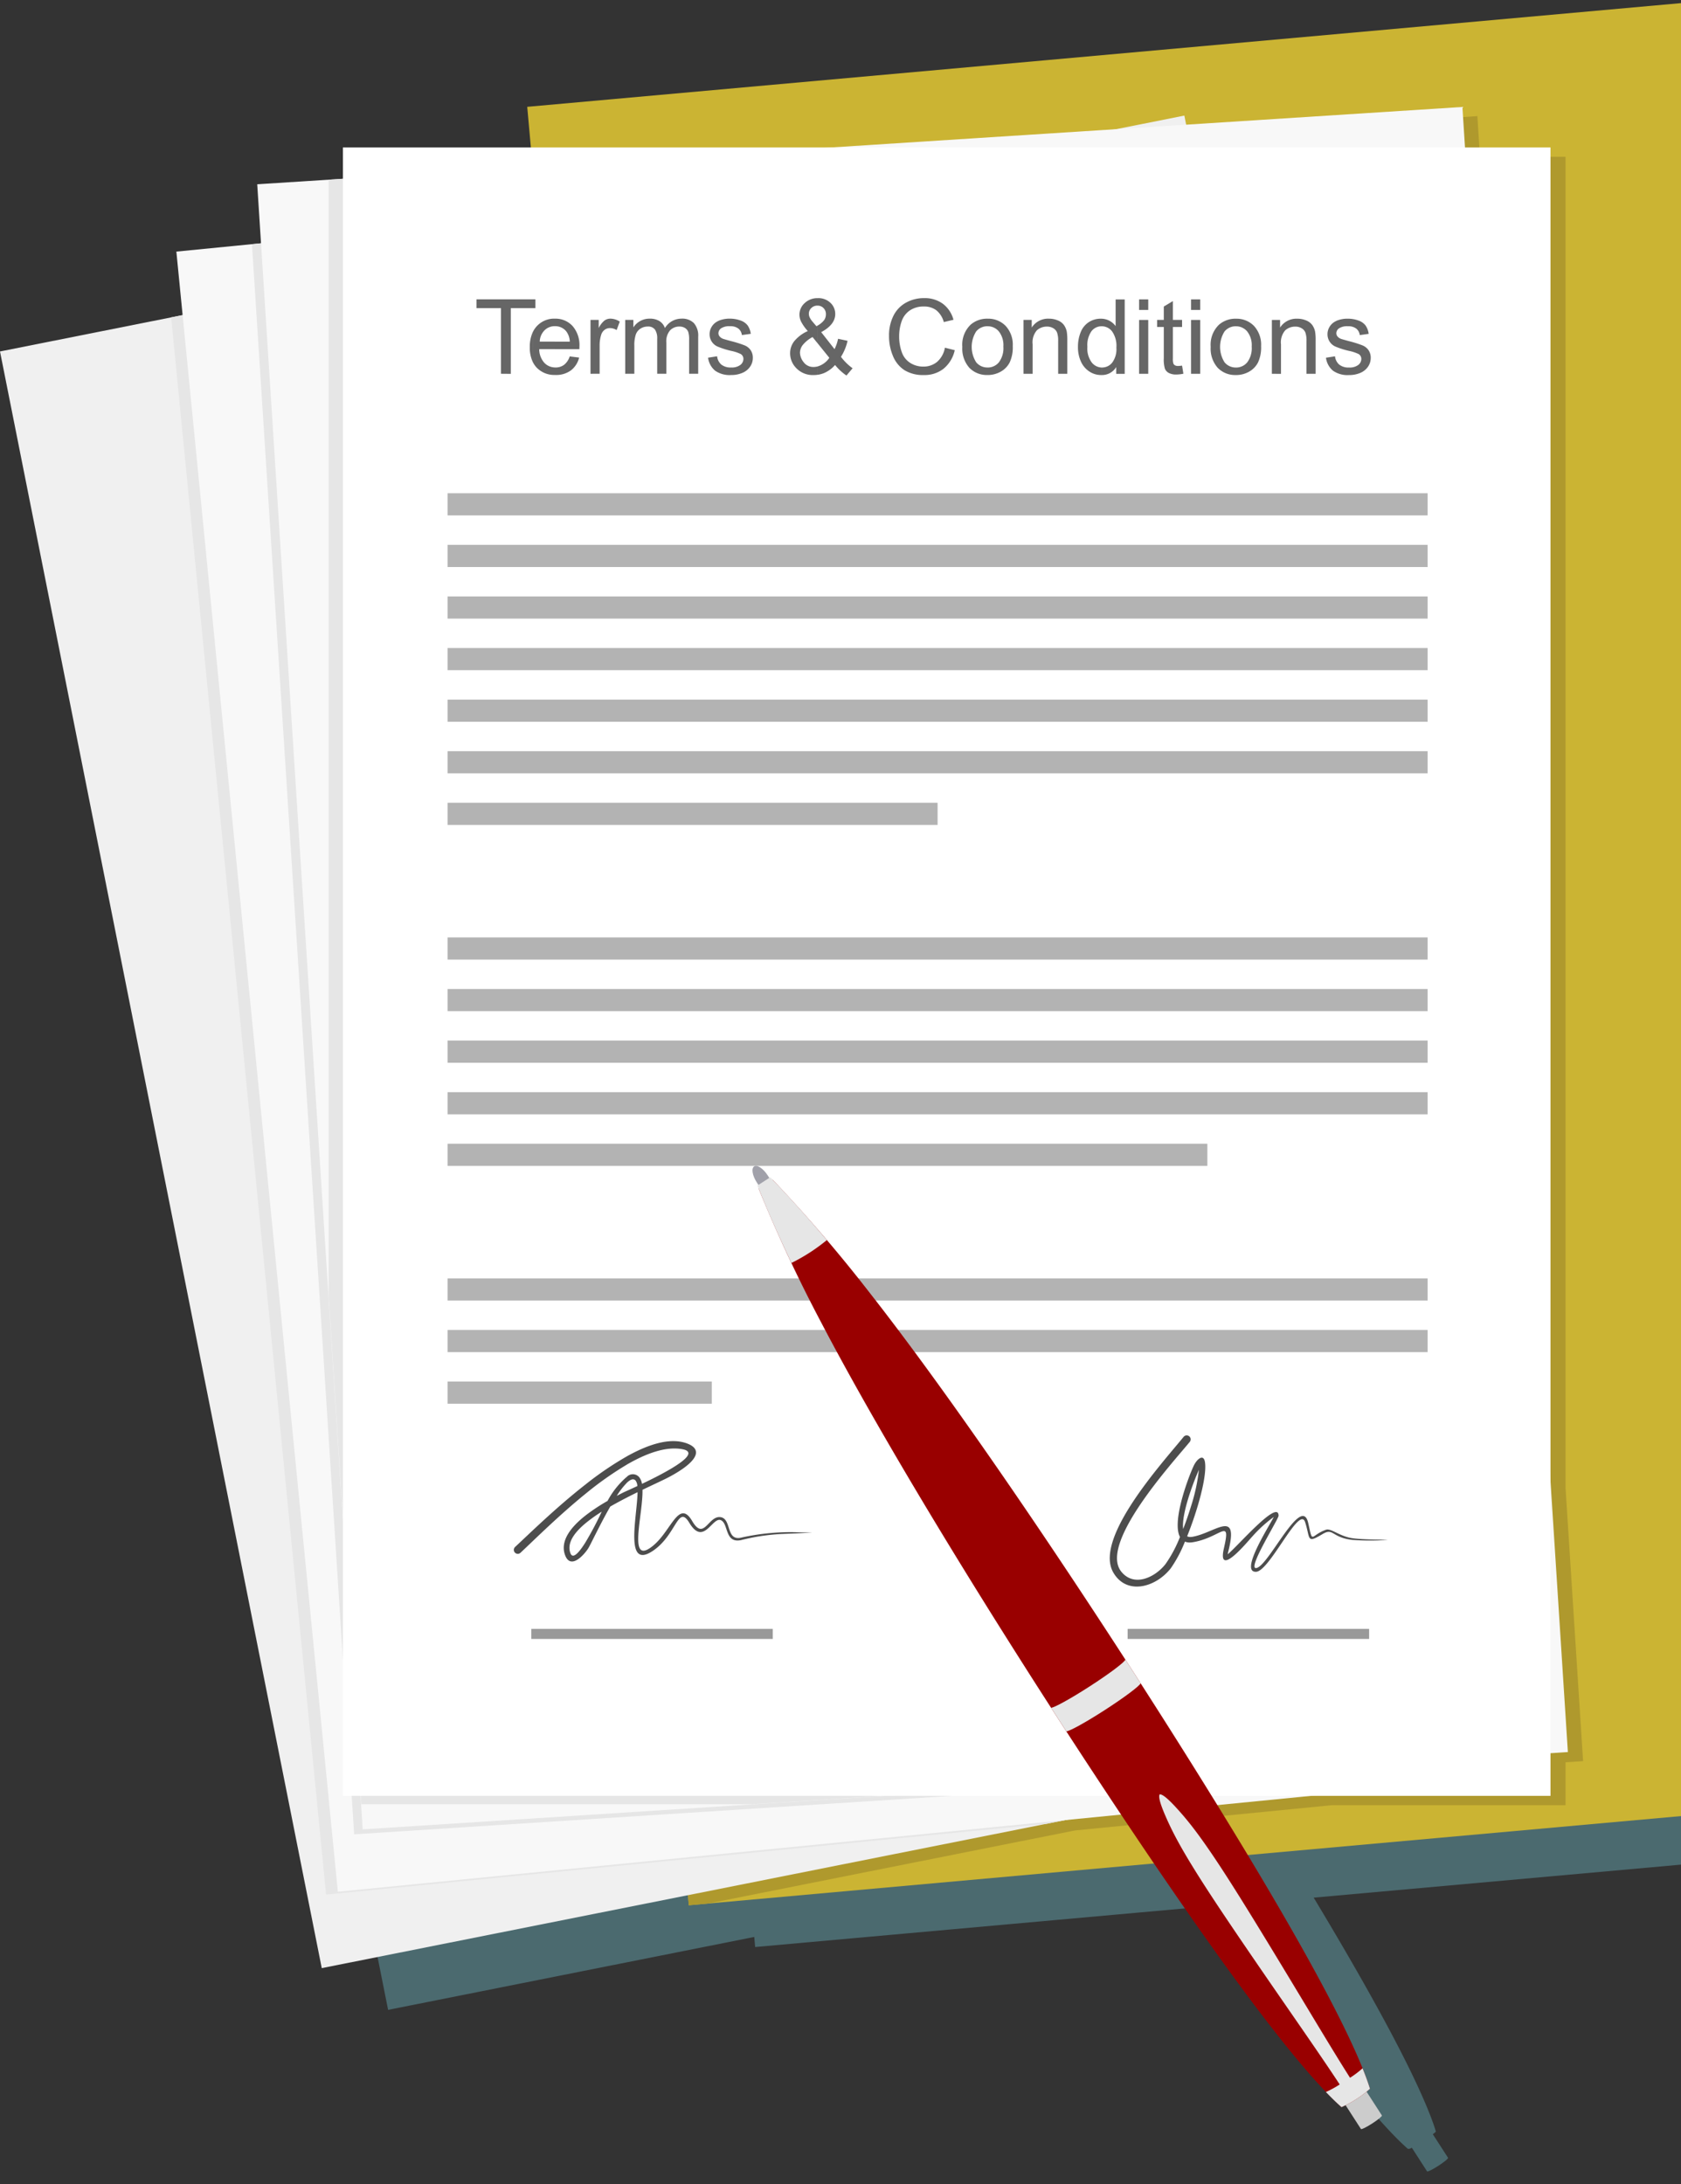 <svg xmlns="http://www.w3.org/2000/svg" xmlns:xlink="http://www.w3.org/1999/xlink" width="271" height="352" viewBox="0 0 271 352"><rect x="0" y="0" width="271" height="352" fill="#333333" stroke="none"/><defs><style>.a{fill:#fff;}.b{clip-path:url(#a);}.c{fill:#4b6a6f;}.c,.d,.e,.f,.h,.j,.k,.n,.o,.p{fill-rule:evenodd;}.d{fill:#b09c2c;}.e{fill:#cbb433;}.f{fill:#af992d;}.g{fill:#f0f0f0;}.h{fill:#e6e6e6;}.i{fill:#f8f8f8;}.j{fill:#b3b3b3;}.k{fill:#4d4d4d;}.l{fill:#999;}.m{fill:#666;}.n{fill:#ccc;}.o{fill:#a1a1aa;}.p{fill:#900;}</style><clipPath id="a"><rect class="a" width="271" height="352" transform="translate(1329 2698)"/></clipPath></defs><g class="b" transform="translate(-1329 -2698)"><g transform="translate(773.849 995.828)"><path class="c" d="M903.267,1750.266l11.07-.995a8.662,8.662,0,0,1,9.4,7.852l11.417,127.064a4.506,4.506,0,0,1,2.42,3.544h0l8.2,91.229,4.349,48.406a8.85,8.85,0,0,1-8.022,9.606l-16.134,1.45-98.314,8.834q1.108,1.84,2.146,3.584c9.583,16.116,14.25,25.5,16.431,30.966l.024.06.024.06.069.175.06.153.06.154.038.1.022.057h0l.048.126.058.154.049.131.057.155.042.116.065.178.029.081.068.192.017.048.073.211.015.042q.038.11.073.217l.009.027c.024.073.048.145.072.216l0,.015q.076.233.143.451l0,.005h0a.018.018,0,0,1,0,.005h0a.024.024,0,0,1,0,.006h0l0,.006h0a.132.132,0,0,1-.015.028h0l-.007.01h0l-.009.011h0l0,.006-.005.006h0l-.01.011,0,0h0l-.012.013h0l0,0-.038.038-.007.006,0,0-.014.013,0,0h0l-.009.008-.01.009h0l0,0-.017.016h0l-.009.008-.01.009,0,0-.008.007-.011.01-.011.01-.012.01-.006.005-.006,0-.012.01-.008.006,0,0-.013.01-.01.008,0,0-.013.011h0l-.023.019,0,0-.013.011h0l-.014.011-.014.012-.015.012-.015.012,0,0-.012.009-.015.012-.005,0-.011.008-.016.012-.007.006-.009.007-.016.013-.009.007-.007.005,2.452,3.8c.07.109-.629.687-1.562,1.29s-1.747,1-1.818.894l-2.452-3.8-.008,0-.01.005-.018.01-.01.005-.008,0-.018.01-.018.009-.017.009-.017.009-.017.009-.015.008h0l-.016.008-.016.008h0l-.015.008-.016.008h0l-.013.007-.015.008,0,0-.011.005-.015.007-.006,0-.009,0-.014.007-.007,0-.007,0-.014.007-.008,0-.005,0-.013.006-.01,0h0l-.013.006-.011,0h0l-.012.005-.012.005h0l-.012,0-.011.005h0l-.01,0-.011,0h0l-.008,0-.01,0-.008,0h0l-.01,0-.009,0h0l-.01,0-.009,0-.009,0h0l-.008,0-.008,0h0l-.007,0-.008,0-.007,0h0l-.007,0h-.009l-.011,0h0l-.011,0h-.03l-.006,0h0l0,0h0l0,0q-.173-.152-.356-.319l0,0-.172-.158-.027-.025-.158-.147-.036-.033-.159-.15-.044-.042-.146-.14-.058-.056-.143-.139-.081-.08-.11-.108-.107-.106-.113-.113-.11-.111-.122-.123-.079-.08-.15-.153-.081-.083-.15-.156-.091-.094-.021-.021h0c-4.1-4.274-10.7-12.375-21.338-27.57-2-2.853-4.137-5.959-6.381-9.26l-74.992,6.738-.146-1.623-59.027,11.751L626.493,1804.94l27.592-5.493h0l1.846-.368-1.005-10.232,12.185-1.2h0l1.462-.144-.611-9.511,11.514-.74h0l2.3-.148v-5.045h30.308l-.588-6.549,191.6-17.216Z" transform="translate(-60.719 -39.258)"/><g transform="translate(555.151 1702.172)"><path class="d" d="M2165.521,1897.036l-69.58,6.252-17.01-189.3,60.953-5.477a8.661,8.661,0,0,1,9.4,7.852Z" transform="translate(-1852.041 -1707.536)"/><path class="e" d="M1126,1719.388l191.6-17.216,11.264,125.36,20.777,10.516h0a4.507,4.507,0,0,1,2.445,3.557h0l8.2,91.229,4.349,48.406a8.85,8.85,0,0,1-8.022,9.606l-16.133,1.45-188.432,16.931Z" transform="translate(-1041.004 -1702.172)"/><path class="f" d="M1159.292,2115.929l-3.107.279-25.32-281.783h50.457l46.35-2.98,10.827-2.156.287,1.441,44.528-2.863.422,6.557h13.791v214.528l2.83,44.024-2.83.182v6.922h-37.691l-41.354,4.063-2.112.421h0Z" transform="translate(-1045.141 -1809.152)"/><rect class="g" width="194.68" height="265.656" transform="translate(0 56.642) rotate(-11.26)"/><path class="h" d="M740.457,1894.371l102.192-20.345L905,1867.9l50.667,254.5-74,14.732-116.236,11.422Z" transform="translate(-712.865 -1843.222)"/><rect class="i" width="194.679" height="265.656" transform="matrix(0.995, -0.098, 0.098, 0.995, 28.433, 40.549)"/><path class="h" d="M827.938,1864.484l181.561-17.84,25.729,261.839L844.413,2120.75Z" transform="translate(-787.32 -1825.132)"/><rect class="i" width="194.68" height="265.656" transform="matrix(0.998, -0.064, 0.064, 0.998, 41.469, 29.698)"/><path class="h" d="M910.978,1874.694l59.746-3.841h123.527l11.407,177.43v80.1l-126.4,8.126H916.248l-5.27-81.975Z" transform="translate(-857.996 -1845.737)"/><rect class="a" width="194.679" height="265.656" transform="translate(55.281 23.765)"/><path class="j" d="M1039.721,2236.031h158v3.571h-158v-3.571Zm0,143.161h42.6v3.571h-42.6v-3.571Zm0-8.313h158v3.571h-158v-3.571Zm0-8.313h158v3.571h-158v-3.571Zm0-21.7h122.491v3.571H1039.721v-3.571Zm0-8.313h158v3.571h-158v-3.571Zm0-8.313h158v3.571h-158v-3.571Zm0-8.313h158v3.571h-158v-3.571Zm0-8.313h158v3.571h-158v-3.571Zm0-21.7h79v3.571h-79v-3.571Zm0-8.313h158v3.571h-158V2277.6Zm0-8.313h158v3.571h-158v-3.571Zm0-8.313h158v3.571h-158v-3.571Zm0-8.313h158v3.571h-158v-3.571Zm0-8.313h158v3.571h-158Z" transform="translate(-967.568 -2156.539)"/><path class="k" d="M1129.619,3264.391c3.636-2.023,7.113-3.069,9.765-2.021,2.589,1.023,1.354,3.03-2.857,5.3-.914.494-2.54,1.229-4.419,2.132.087,4.187-2.489,12.534,1.792,8.937,2.863-2.406,4.1-7.511,6.226-3.891,1.929,3.292,2.6-1.025,4.634-.627,1.712.335.808,3.753,3.157,3.312a36.3,36.3,0,0,1,9.055-.892l2.522.056-2.519.125-2.408.1a33.519,33.519,0,0,0-6.574.99c-2.641.541-1.995-2.6-3.219-3.2-1.384-.676-2.791,4.273-5.118.409-1.85-3.072-2.057,2.039-5.971,4.583-4.489,2.918-2.455-5.477-2.371-9.517-.553.27-1.121.553-1.695.847v-1.074c.414-.188.992-.45,1.662-.763a1.585,1.585,0,0,0-.3-.9c-.334-.352-.808-.175-1.359.342v-.965a1.333,1.333,0,0,1,2.126.36,2.284,2.284,0,0,1,.279.81c3.921-1.866,9.807-4.965,6.522-5.582-2.589-.487-5.711.6-8.927,2.457Zm-6.683,4.542a52.969,52.969,0,0,1,6.683-4.542v1.334a53.159,53.159,0,0,0-6.683,4.711v-1.5Zm6.683,2.1v-1.074c-.339.154-.569.258-.649.3-.291.148-.634.324-1.013.524a12.181,12.181,0,0,1,1.662-2.14v-.965a13.317,13.317,0,0,0-3.144,3.918,29.882,29.882,0,0,0-3.539,2.337v1.25a24.657,24.657,0,0,1,2.6-1.856,55.135,55.135,0,0,1-2.6,4.906v1.589c.164-.2.307-.4.421-.578.349-.537,1.9-3.866,3.556-6.744C1127.8,3271.991,1128.716,3271.5,1129.619,3271.038Zm-18.069,8c2.337-2.167,6.646-6.4,11.387-10.1v1.5c-4.259,3.451-8.131,7.3-10.515,9.533a.639.639,0,0,1-.871-.934Zm11.387.789v-1.589c-1.042,1.674-2.068,2.844-2.455,1.771-.571-1.584.555-3.241,2.455-4.821v-1.25c-2.343,1.836-4.164,4.094-3.306,6.406C1120.366,3282.324,1122,3280.992,1122.936,3279.824Z" transform="translate(-1028.529 -3029.705)"/><path class="k" d="M1769.8,3261.589c.208-.516.381-.908.488-1.122.522-1.044,1.567-1.881,1.774-.481.3,2.006-.827,6.407-2.263,10.331v-3.2a29.81,29.81,0,0,0,1.285-5.919c-.363.813-.84,1.993-1.285,3.279v-2.888Zm0,10.438v.882q.131-.01.272-.032c4.5-.717,6.218-4.155,5.044.961-1.158,5.045,3.98-1.267,4.57-1.881a21.478,21.478,0,0,1,3.465-3.155c-.676,1.388-5.561,8.914-2.863,8.836,2.2-.063,7.007-10.828,7.919-7.995.87,2.7.178,3.487,2.824,1.909,1.767-1.053,1.422.575,4.813.948a37.942,37.942,0,0,0,5.713-.009c-1.7-.053-4.035-.038-5.683-.259-2.087-.28-3.5-1.659-4.305-1.37-2.573.92-2.081,2.431-2.86-1.072-1.076-4.834-6.515,7.212-8.438,7.248-1.358.025,3.661-7.9,3.656-8.439-.026-2.746-6.62,4.952-8.2,6.214.05-.3.148-.67.175-.784,1.572-6.6-2.356-2.571-5.949-2.018C1769.9,3272.018,1769.85,3272.023,1769.8,3272.027Zm-.175-15.345c-2.816,3.425-14.706,16.4-11.056,20.931,2.024,2.514,5.381.994,7.126-1.213a20.614,20.614,0,0,0,2.334-4.375c-1.167-2.195.733-7.863,1.771-10.436v2.888c-.77,2.227-1.442,4.77-1.253,6.264.453-1.172.881-2.409,1.253-3.625v3.2c-.2.546-.405,1.082-.614,1.6a1.144,1.144,0,0,0,.614.108v.882a2.082,2.082,0,0,1-.969-.13,21.048,21.048,0,0,1-2.274,4.286c-2.461,3.145-7.168,4.393-9.291.66-3.146-5.532,8.02-17.734,11.37-21.852a.639.639,0,0,1,.988.809Z" transform="translate(-1577.803 -3024.327)"/><rect class="l" width="38.931" height="1.622" transform="translate(85.653 262.512)"/><rect class="l" width="38.931" height="1.622" transform="translate(181.792 262.512)"/><path class="m" d="M1193.448,2037.292v-1.209h0a2.326,2.326,0,0,0,1.825-.835,3.8,3.8,0,0,0,.726-2.543,3.587,3.587,0,0,0-.731-2.442,2.329,2.329,0,0,0-1.82-.829h0v-1.22h0a3.888,3.888,0,0,1,2.928,1.175,4.453,4.453,0,0,1,1.136,3.241,5.744,5.744,0,0,1-.5,2.638,3.558,3.558,0,0,1-1.463,1.493,4.264,4.264,0,0,1-2.1.531Zm5.8-.2v-8.684h1.323v1.234a3.123,3.123,0,0,1,2.763-1.432,3.636,3.636,0,0,1,1.443.282,2.26,2.26,0,0,1,.985.743,2.83,2.83,0,0,1,.46,1.086,8.631,8.631,0,0,1,.081,1.432v5.34h-1.474v-5.284a3.989,3.989,0,0,0-.17-1.345,1.414,1.414,0,0,0-.608-.709,1.93,1.93,0,0,0-1.027-.268,2.4,2.4,0,0,0-1.625.6,2.949,2.949,0,0,0-.681,2.267v4.742Zm8.725-2.593,1.454-.229a2.037,2.037,0,0,0,.684,1.343,2.376,2.376,0,0,0,1.566.466,2.31,2.31,0,0,0,1.5-.413,1.241,1.241,0,0,0,.491-.969.9.9,0,0,0-.435-.787,6.366,6.366,0,0,0-1.5-.5,13.6,13.6,0,0,1-2.244-.709,2.145,2.145,0,0,1-1.273-1.99,2.215,2.215,0,0,1,.268-1.075,2.36,2.36,0,0,1,.723-.823,3.077,3.077,0,0,1,.935-.43,4.467,4.467,0,0,1,1.273-.176,5.051,5.051,0,0,1,1.795.3,2.432,2.432,0,0,1,1.142.8,3.118,3.118,0,0,1,.505,1.345l-1.437.2a1.587,1.587,0,0,0-.57-1.047,2.073,2.073,0,0,0-1.329-.377,2.4,2.4,0,0,0-1.446.335.975.975,0,0,0-.436.784.815.815,0,0,0,.182.516,1.307,1.307,0,0,0,.564.394c.148.053.58.179,1.3.374a17.848,17.848,0,0,1,2.177.684,2.2,2.2,0,0,1,.971.773,2.152,2.152,0,0,1,.352,1.259,2.49,2.49,0,0,1-.43,1.387,2.792,2.792,0,0,1-1.239,1.005,4.5,4.5,0,0,1-1.831.355,4.084,4.084,0,0,1-2.582-.7A3.262,3.262,0,0,1,1207.97,2034.5Zm-14.521-6.289v1.22a2.342,2.342,0,0,0-1.827.826,4.639,4.639,0,0,0,0,4.991,2.329,2.329,0,0,0,1.827.832v1.209a3.9,3.9,0,0,1-2.943-1.17,4.661,4.661,0,0,1-1.125-3.369,4.468,4.468,0,0,1,1.343-3.573,4.039,4.039,0,0,1,2.726-.966Zm-21.609,9.076v-1.207h.025a2.087,2.087,0,0,0,1.639-.79,3.639,3.639,0,0,0,.675-2.409,4.078,4.078,0,0,0-.687-2.615,2.107,2.107,0,0,0-1.653-.834v-1.216a2.828,2.828,0,0,1,1.217.328,2.919,2.919,0,0,1,1,.863v-4.3h1.463V2037.1h-1.365V2036a2.678,2.678,0,0,1-2.314,1.291Zm6-10.488v-1.694h1.474v1.694Zm0,10.294v-8.684h1.474v8.684Zm6.928-1.317.212,1.3a5.5,5.5,0,0,1-1.111.131,2.511,2.511,0,0,1-1.245-.254,1.412,1.412,0,0,1-.62-.667,5.241,5.241,0,0,1-.181-1.736v-5h-1.08v-1.144h1.08v-2.152l1.465-.882v3.034h1.479v1.144h-1.479v5.077a2.636,2.636,0,0,0,.075.81.631.631,0,0,0,.254.287.989.989,0,0,0,.5.106,4.736,4.736,0,0,0,.648-.059Zm1.446-8.977v-1.694h1.474v1.694Zm0,10.294v-8.684h1.474v8.684Zm-14.375-8.877v1.216h-.042a2.04,2.04,0,0,0-1.638.8,3.954,3.954,0,0,0-.659,2.526,3.771,3.771,0,0,0,.7,2.5,2.126,2.126,0,0,0,1.636.826v1.207l-.114,0a3.4,3.4,0,0,1-1.909-.573,3.755,3.755,0,0,1-1.351-1.6,5.524,5.524,0,0,1-.477-2.359,6.2,6.2,0,0,1,.433-2.359,3.412,3.412,0,0,1,1.3-1.622,3.478,3.478,0,0,1,1.94-.567q.09,0,.179,0Zm-18.43,9.073v-1.209h0a2.325,2.325,0,0,0,1.825-.835,3.8,3.8,0,0,0,.726-2.543,3.586,3.586,0,0,0-.731-2.442,2.329,2.329,0,0,0-1.82-.829h0v-1.22h0a3.888,3.888,0,0,1,2.928,1.175,4.454,4.454,0,0,1,1.136,3.241,5.744,5.744,0,0,1-.5,2.638,3.558,3.558,0,0,1-1.463,1.493,4.264,4.264,0,0,1-2.1.531Zm5.8-.2v-8.684h1.323v1.234a3.124,3.124,0,0,1,2.763-1.432,3.635,3.635,0,0,1,1.443.282,2.259,2.259,0,0,1,.985.743,2.827,2.827,0,0,1,.461,1.086,8.631,8.631,0,0,1,.081,1.432v5.34h-1.474v-5.284a3.988,3.988,0,0,0-.17-1.345,1.415,1.415,0,0,0-.609-.709,1.929,1.929,0,0,0-1.027-.268,2.4,2.4,0,0,0-1.625.6,2.949,2.949,0,0,0-.681,2.267v4.742Zm-5.8-8.882v1.22a2.341,2.341,0,0,0-1.827.826,4.637,4.637,0,0,0,0,4.991,2.328,2.328,0,0,0,1.827.832v1.209a3.9,3.9,0,0,1-2.943-1.17,4.661,4.661,0,0,1-1.125-3.369,4.468,4.468,0,0,1,1.343-3.573,4.039,4.039,0,0,1,2.726-.966Zm-27.432,9.048v-1.34a3.122,3.122,0,0,0,.79-.336,3.324,3.324,0,0,0,1.133-1.066l-1.923-2.383v-2.792a3.543,3.543,0,0,0,1.091-.9,1.641,1.641,0,0,0,.282-.941,1.346,1.346,0,0,0-.388-1,1.313,1.313,0,0,0-.969-.391h-.017v-1.208h.089a2.789,2.789,0,0,1,2.01.751,2.428,2.428,0,0,1,.779,1.809q0,1.708-2.264,2.92l2.149,2.738a6.706,6.706,0,0,0,.572-1.667l1.53.327a8.288,8.288,0,0,1-1.063,2.582,8.613,8.613,0,0,0,1.873,1.842l-.988,1.169a8.515,8.515,0,0,1-1.839-1.694,4.983,4.983,0,0,1-1.588,1.214,4.177,4.177,0,0,1-1.259.367Zm20.558-4.37,1.588.4a5.364,5.364,0,0,1-1.795,2.981,4.951,4.951,0,0,1-3.171,1.025,5.7,5.7,0,0,1-3.151-.787,4.935,4.935,0,0,1-1.848-2.286,8.192,8.192,0,0,1-.634-3.216,7.058,7.058,0,0,1,.714-3.266,4.9,4.9,0,0,1,2.038-2.119,5.935,5.935,0,0,1,2.906-.723,4.91,4.91,0,0,1,3.026.916,4.75,4.75,0,0,1,1.708,2.576l-1.56.369a3.7,3.7,0,0,0-1.211-1.906,3.212,3.212,0,0,0-2-.6,3.877,3.877,0,0,0-2.308.661,3.489,3.489,0,0,0-1.3,1.781,7.134,7.134,0,0,0-.377,2.3,7.348,7.348,0,0,0,.444,2.671,3.333,3.333,0,0,0,1.387,1.705,3.886,3.886,0,0,0,2.037.564,3.419,3.419,0,0,0,2.255-.768A3.939,3.939,0,0,0,1146.536,2032.893Zm-20.558-7.988v1.208a1.365,1.365,0,0,0-.977.385,1.257,1.257,0,0,0-.4.941,1.407,1.407,0,0,0,.142.586,3.1,3.1,0,0,0,.43.648l.653.762.148-.089v2.792l-.776-.961a5.171,5.171,0,0,0-1.61,1.32,2.129,2.129,0,0,0-.419,1.206,2.575,2.575,0,0,0,.581,1.513,1.921,1.921,0,0,0,1.644.784,2.292,2.292,0,0,0,.58-.077v1.34a4.641,4.641,0,0,1-.6.038,3.67,3.67,0,0,1-2.92-1.242,3.381,3.381,0,0,1-.874-2.267,3.134,3.134,0,0,1,.715-2.007,5.964,5.964,0,0,1,2.138-1.574,7.078,7.078,0,0,1-1.077-1.513,2.619,2.619,0,0,1-.271-1.119,2.5,2.5,0,0,1,.846-1.879,2.967,2.967,0,0,1,2.04-.795Zm-42.34,12.386v-1.21l.119,0a2.249,2.249,0,0,0,1.382-.427,2.8,2.8,0,0,0,.907-1.357l1.521.187a3.717,3.717,0,0,1-1.331,2.071,4.028,4.028,0,0,1-2.487.734Zm0-4.161v-1.211h2.424a2.931,2.931,0,0,0-.556-1.641,2.259,2.259,0,0,0-1.823-.851h-.046v-1.212h.029a3.709,3.709,0,0,1,2.844,1.186,4.707,4.707,0,0,1,1.105,3.336q0,.134-.009.394Zm5.763,3.966v-8.684h1.323v1.315a3.574,3.574,0,0,1,.938-1.217,1.636,1.636,0,0,1,.943-.3,2.88,2.88,0,0,1,1.513.475l-.508,1.368a2.074,2.074,0,0,0-1.078-.321,1.408,1.408,0,0,0-.868.29,1.579,1.579,0,0,0-.547.807,5.683,5.683,0,0,0-.246,1.717v4.547Zm5.594,0v-8.684h1.315v1.217a3.091,3.091,0,0,1,1.089-1.025,3.053,3.053,0,0,1,1.546-.391,2.841,2.841,0,0,1,1.58.4,2.13,2.13,0,0,1,.871,1.119,3.125,3.125,0,0,1,2.682-1.521,2.643,2.643,0,0,1,1.988.717,3.057,3.057,0,0,1,.695,2.2v5.962H1105.3v-5.471a4.055,4.055,0,0,0-.142-1.273,1.268,1.268,0,0,0-.519-.625,1.645,1.645,0,0,0-.885-.237,2.053,2.053,0,0,0-1.521.611,2.683,2.683,0,0,0-.606,1.948v5.047h-1.471v-5.641a2.484,2.484,0,0,0-.36-1.474,1.363,1.363,0,0,0-1.178-.491,2.117,2.117,0,0,0-1.147.329,1.844,1.844,0,0,0-.765.954,5.382,5.382,0,0,0-.237,1.817v4.505Zm13.362-2.593,1.454-.229a2.036,2.036,0,0,0,.684,1.343,2.376,2.376,0,0,0,1.566.466,2.311,2.311,0,0,0,1.5-.413,1.241,1.241,0,0,0,.491-.969.9.9,0,0,0-.435-.787,6.359,6.359,0,0,0-1.5-.5,13.6,13.6,0,0,1-2.244-.709,2.145,2.145,0,0,1-1.273-1.99,2.215,2.215,0,0,1,.268-1.075,2.356,2.356,0,0,1,.723-.823,3.079,3.079,0,0,1,.935-.43,4.469,4.469,0,0,1,1.273-.176,5.052,5.052,0,0,1,1.795.3,2.433,2.433,0,0,1,1.142.8,3.118,3.118,0,0,1,.505,1.345l-1.437.2a1.587,1.587,0,0,0-.569-1.047,2.074,2.074,0,0,0-1.329-.377,2.4,2.4,0,0,0-1.446.335.974.974,0,0,0-.435.784.815.815,0,0,0,.181.516,1.307,1.307,0,0,0,.564.394c.148.053.581.179,1.3.374a17.855,17.855,0,0,1,2.177.684,2.2,2.2,0,0,1,.971.773,2.152,2.152,0,0,1,.352,1.259,2.49,2.49,0,0,1-.43,1.387,2.793,2.793,0,0,1-1.239,1.005,4.5,4.5,0,0,1-1.831.355,4.084,4.084,0,0,1-2.582-.7A3.261,3.261,0,0,1,1108.357,2034.5Zm-28.291-9.4h.454v1.415h-.454v-1.415Zm3.573,3.107v1.212a2.333,2.333,0,0,0-1.659.678,2.691,2.691,0,0,0-.765,1.814h2.424v1.211h-2.505a3.323,3.323,0,0,0,.81,2.191,2.389,2.389,0,0,0,1.7.76v1.21a3.93,3.93,0,0,1-2.91-1.171,3.645,3.645,0,0,1-.663-.974v-4.7a3.786,3.786,0,0,1,3.573-2.229Zm-8.671,8.882v-10.573h-3.95v-1.415h9.048v1.415h-3.513V2037.1Zm5.1-6.653a5.718,5.718,0,0,0-.454,2.385,5.411,5.411,0,0,0,.454,2.317Z" transform="translate(-994.205 -1976.849)"/><path class="n" d="M2005.765,3958.6l-4-6.2,3.38-2.183,4,6.2c.071.11-.629.687-1.562,1.29S2005.835,3958.71,2005.765,3958.6Z" transform="translate(-1786.362 -3615.487)"/><path class="o" d="M1382.339,2981.111l-1.76,1.137-10.021-15.512c-.721-1.115-.911-2.274-.425-2.588s1.464.335,2.185,1.451Z" transform="translate(-1248.553 -2776.172)"/><path class="p" d="M1457.566,3091.407c-15.411-25.916-43.533-69.243-63.173-94.291a238.781,238.781,0,0,0-15.578-18.135l-2.246,1.451a238.64,238.64,0,0,0,10.127,21.657c14.758,28.2,42.692,71.65,59.981,96.353,13.159,18.8,20.15,26.744,23.854,30.011a17.869,17.869,0,0,0,4.586-2.962C1473.661,3120.77,1469.3,3111.133,1457.566,3091.407Z" transform="translate(-1254.26 -2788.864)"/><path class="h" d="M1386.421,2986.5c-3.324-3.927-6.358-7.269-9.121-10.125l-2.072,1.338c1.468,3.693,3.266,7.832,5.479,12.476a29.777,29.777,0,0,0,5.714-3.69Z" transform="translate(-1253.119 -2786.649)"/><path class="h" d="M1707.586,3502.262q-1.217-1.893-2.455-3.806c-.121.413-2.586,2.268-5.735,4.3-3.072,1.984-5.721,3.446-6.245,3.461q1.234,1.914,2.46,3.8c.531-.021,3.176-1.48,6.241-3.461C1704.992,3504.532,1707.452,3502.682,1707.586,3502.262Z" transform="translate(-1523.703 -3230.99)"/><path class="h" d="M1836.38,3682.427c-3.669-6.064-10.25-17.081-14.615-23.933s-6.513-9.539-8.2-11.443c-1.555-1.758-2.713-2.849-3.246-2.79-.272.462.245,1.966,1.209,4.107,1.043,2.318,2.61,5.381,7.062,12.177s11.789,17.324,15.808,23.162c3.393,4.929,4.42,6.514,4.943,7.309a16.079,16.079,0,0,1-2.223,1.214c.973,1.015,1.806,1.815,2.517,2.442a17.869,17.869,0,0,0,4.586-2.962c-.279-.906-.667-1.995-1.192-3.3a15.8,15.8,0,0,1-2.02,1.529C1840.5,3689.134,1839.478,3687.546,1836.38,3682.427Z" transform="translate(-1623.365 -3355.082)"/></g></g></g></svg>